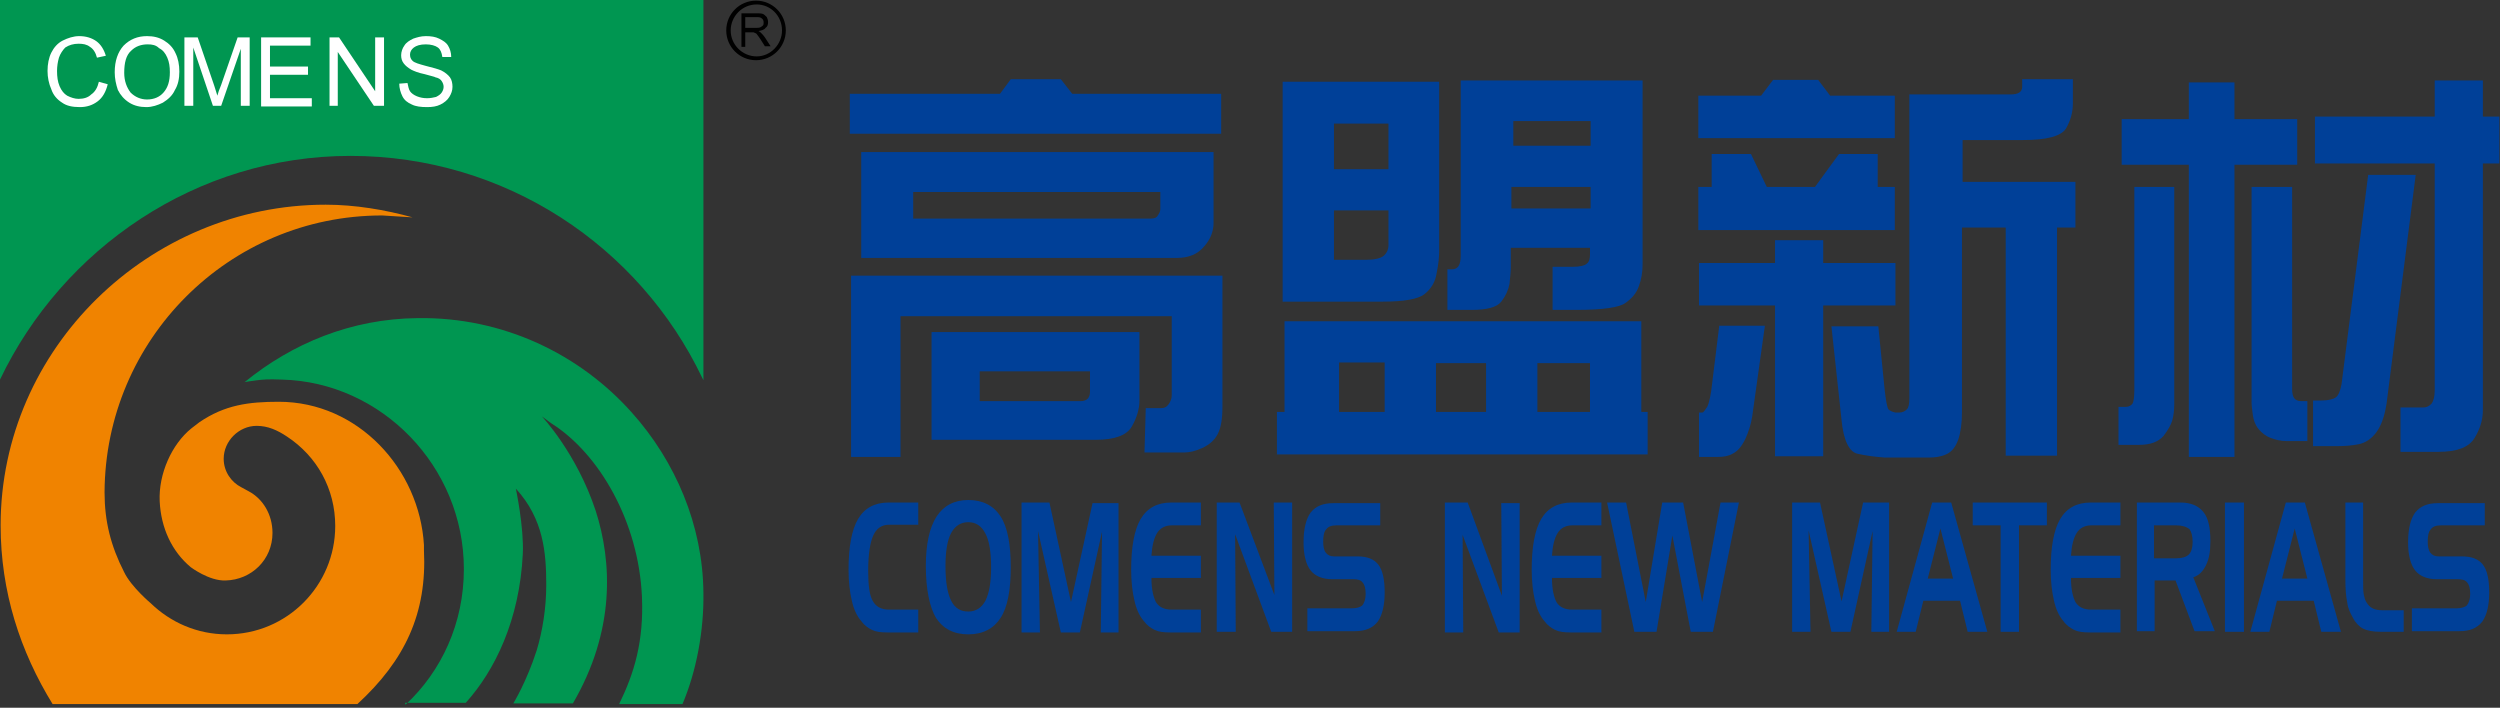 <svg width="219" height="62" viewBox="0 0 219 62" fill="none" xmlns="http://www.w3.org/2000/svg">
<rect x="0" y="0" width="219" height="62" fill="#333333" stroke="none"/>
<g clip-path="url(#clip0_2100_2)">
<path d="M77.885 45.965C77.219 45.965 76.775 46.297 76.497 46.908C76.219 47.519 76.053 48.574 76.053 50.017C76.053 51.238 76.164 52.126 76.442 52.626C76.719 53.126 77.163 53.403 77.885 53.403H80.439V55.402H77.774C77.163 55.402 76.719 55.346 76.386 55.18C76.053 55.013 75.72 54.791 75.442 54.403C75.054 53.958 74.776 53.348 74.61 52.571C74.443 51.849 74.332 50.961 74.332 49.906C74.332 47.907 74.61 46.409 75.165 45.465C75.72 44.521 76.608 44.022 77.829 44.022H80.439V45.965H77.885Z" fill="#004098"/>
<path d="M81.103 49.573C81.103 47.63 81.437 46.187 82.047 45.243C82.658 44.299 83.602 43.8 84.823 43.8C86.1 43.8 87.043 44.299 87.654 45.243C88.265 46.187 88.542 47.686 88.542 49.684C88.542 51.683 88.265 53.182 87.654 54.125C87.043 55.069 86.1 55.569 84.823 55.569C83.546 55.569 82.602 55.069 81.992 54.125C81.437 53.182 81.103 51.627 81.103 49.573ZM84.823 45.743C84.157 45.743 83.657 46.076 83.324 46.687C82.991 47.297 82.824 48.296 82.824 49.573C82.824 50.961 82.991 51.96 83.324 52.626C83.657 53.293 84.157 53.57 84.823 53.57C85.489 53.57 85.989 53.237 86.322 52.626C86.655 51.96 86.821 51.017 86.821 49.684C86.821 48.352 86.655 47.353 86.322 46.742C85.989 46.076 85.489 45.743 84.823 45.743Z" fill="#004098"/>
<path d="M89.655 44.022H91.931L93.818 52.737L95.706 44.077H97.982V55.402H96.427L96.538 46.575L94.596 55.402H92.93L90.932 46.52L91.098 55.402H89.488V44.022H89.655Z" fill="#004098"/>
<path d="M102.643 46.02C102.088 46.02 101.643 46.242 101.366 46.686C101.088 47.13 100.922 47.796 100.866 48.685H105.196V50.628H100.866C100.866 51.627 101.033 52.293 101.255 52.737C101.532 53.181 101.977 53.403 102.643 53.403H105.196V55.402H102.532C101.921 55.402 101.477 55.346 101.144 55.18C100.811 55.013 100.478 54.791 100.2 54.403C99.811 53.958 99.534 53.348 99.367 52.571C99.201 51.849 99.09 50.961 99.09 49.906C99.09 47.907 99.367 46.409 99.922 45.465C100.478 44.521 101.366 44.022 102.587 44.022H105.196V46.02H102.643Z" fill="#004098"/>
<path d="M106.586 44.022H108.584L111.638 52.126L111.582 44.022H113.192V55.346H111.36L108.196 46.797L108.251 55.346H106.586V44.022Z" fill="#004098"/>
<path d="M120.964 46.02H117.078C116.634 46.02 116.356 46.131 116.19 46.353C115.968 46.575 115.912 46.964 115.912 47.464C115.912 47.852 115.968 48.185 116.134 48.407C116.301 48.629 116.523 48.74 116.856 48.74H118.91C119.743 48.74 120.353 48.962 120.742 49.462C121.131 49.962 121.297 50.794 121.297 51.904C121.297 53.07 121.075 53.903 120.686 54.458C120.242 55.013 119.632 55.291 118.688 55.291H114.524V53.292H118.41C118.855 53.292 119.188 53.181 119.354 53.015C119.521 52.793 119.632 52.46 119.632 52.016C119.632 51.516 119.521 51.183 119.354 51.016C119.188 50.794 118.91 50.739 118.521 50.739H116.69C115.857 50.739 115.191 50.461 114.802 49.962C114.413 49.462 114.191 48.629 114.191 47.519C114.191 46.298 114.413 45.465 114.802 44.91C115.246 44.355 115.857 44.077 116.801 44.077H120.909V46.02H120.964Z" fill="#004098"/>
<path d="M126.57 44.022H128.569L131.567 52.182L131.511 44.077H133.121V55.402H131.289L128.125 46.853L128.18 55.402H126.57V44.022Z" fill="#004098"/>
<path d="M137.729 46.02C137.174 46.02 136.729 46.242 136.452 46.686C136.174 47.13 136.008 47.796 135.952 48.685H140.282V50.628H135.952C135.952 51.627 136.119 52.293 136.341 52.737C136.618 53.181 137.062 53.403 137.729 53.403H140.282V55.402H137.618C137.007 55.402 136.563 55.346 136.23 55.18C135.897 55.013 135.564 54.791 135.286 54.403C134.897 53.958 134.62 53.348 134.453 52.571C134.287 51.849 134.176 50.961 134.176 49.906C134.176 47.907 134.453 46.409 135.008 45.465C135.564 44.521 136.452 44.022 137.673 44.022H140.282V46.02H137.729Z" fill="#004098"/>
<path d="M140.781 44.022H142.447L144.168 52.737L145.611 44.022H147.443L149.108 52.737L150.718 44.022H152.328L150.052 55.346H148.109L146.499 46.908L145.111 55.346H143.168L140.781 44.022Z" fill="#004098"/>
<path d="M157.157 44.022H159.433L161.32 52.682L163.208 44.022H165.484V55.346H163.929L164.04 46.52L162.097 55.346H160.432L158.434 46.464L158.6 55.346H156.99V44.022H157.157Z" fill="#004098"/>
<path d="M169.259 44.022H170.925L174.089 55.346H172.368L171.702 52.626H168.482L167.816 55.346H166.15L169.259 44.022ZM169.981 46.297L168.871 50.683H171.091L169.981 46.297Z" fill="#004098"/>
<path d="M175.255 46.02H172.812V44.022H179.308V46.02H176.865V55.346H175.255V46.02Z" fill="#004098"/>
<path d="M183.193 46.02C182.638 46.02 182.194 46.242 181.917 46.686C181.639 47.13 181.473 47.796 181.417 48.685H185.747V50.628H181.417C181.417 51.627 181.584 52.293 181.806 52.737C182.083 53.181 182.527 53.403 183.193 53.403H185.747V55.402H183.082C182.472 55.402 182.028 55.346 181.695 55.18C181.362 55.013 181.028 54.791 180.751 54.403C180.362 53.958 180.085 53.348 179.918 52.571C179.752 51.849 179.641 50.961 179.641 49.906C179.641 47.907 179.918 46.409 180.473 45.465C181.028 44.521 181.917 44.022 183.138 44.022H185.747V46.02H183.193Z" fill="#004098"/>
<path d="M187.135 44.022H191.021C191.909 44.022 192.575 44.299 193.019 44.854C193.463 45.409 193.63 46.242 193.63 47.408C193.63 48.296 193.519 48.962 193.241 49.517C192.964 50.072 192.631 50.406 192.131 50.572L194.018 55.291H192.242L190.577 50.85H188.745V55.291H187.19V44.022H187.135ZM190.632 46.02H188.689V48.907H190.632C191.132 48.907 191.52 48.796 191.742 48.574C191.964 48.352 192.075 47.963 192.075 47.463C192.075 46.964 191.964 46.575 191.798 46.353C191.52 46.131 191.132 46.02 190.632 46.02Z" fill="#004098"/>
<path d="M196.572 55.346H194.906V44.022H196.572V55.346Z" fill="#004098"/>
<path d="M200.238 44.022H201.903L205.067 55.346H203.346L202.68 52.626H199.46L198.794 55.346H197.129L200.238 44.022ZM201.015 46.297L199.905 50.683H202.125L201.015 46.297Z" fill="#004098"/>
<path d="M208.564 55.346C207.842 55.346 207.343 55.235 207.009 55.069C206.676 54.902 206.343 54.569 206.121 54.125C205.899 53.736 205.677 53.292 205.622 52.793C205.511 52.293 205.455 51.627 205.455 50.739V44.022H207.009V50.683C207.009 51.349 207.009 51.793 207.065 52.071C207.12 52.349 207.176 52.571 207.287 52.737C207.454 53.015 207.62 53.181 207.842 53.292C208.064 53.403 208.342 53.459 208.73 53.459H210.562V55.346H208.564Z" fill="#004098"/>
<path d="M217.722 46.02H213.836C213.392 46.02 213.114 46.131 212.948 46.353C212.726 46.575 212.67 46.964 212.67 47.464C212.67 47.852 212.726 48.185 212.892 48.407C213.059 48.629 213.281 48.74 213.614 48.74H215.668C216.501 48.74 217.111 48.962 217.5 49.462C217.888 49.962 218.055 50.794 218.055 51.904C218.055 53.07 217.833 53.903 217.444 54.458C217 55.013 216.39 55.291 215.446 55.291H211.282V53.292H215.168C215.612 53.292 215.945 53.181 216.112 53.015C216.278 52.793 216.39 52.46 216.39 52.016C216.39 51.516 216.278 51.183 216.112 51.016C215.945 50.794 215.668 50.739 215.279 50.739H213.447C212.615 50.739 211.948 50.461 211.56 49.962C211.171 49.462 210.949 48.629 210.949 47.519C210.949 46.298 211.171 45.465 211.56 44.91C212.004 44.355 212.615 44.077 213.558 44.077H217.666V46.02H217.722Z" fill="#004098"/>
<path d="M64.951 4.108V1.166H66.228C66.505 1.166 66.672 1.166 66.839 1.222C66.95 1.277 67.061 1.388 67.172 1.499C67.227 1.61 67.283 1.777 67.283 1.943C67.283 2.165 67.227 2.332 67.061 2.443C66.95 2.609 66.728 2.665 66.45 2.72C66.561 2.776 66.617 2.831 66.672 2.887C66.783 2.998 66.894 3.109 67.005 3.276L67.505 4.053H67.005L66.617 3.442C66.505 3.276 66.394 3.109 66.339 3.053C66.284 2.942 66.172 2.887 66.117 2.887C66.061 2.831 66.006 2.831 65.95 2.831C65.895 2.831 65.839 2.831 65.728 2.831H65.284V4.108H64.951ZM65.34 2.443H66.172C66.339 2.443 66.505 2.443 66.617 2.387C66.728 2.332 66.783 2.276 66.839 2.221C66.894 2.165 66.894 2.054 66.894 1.943C66.894 1.832 66.839 1.666 66.728 1.61C66.617 1.499 66.45 1.499 66.228 1.499H65.284V2.443H65.34Z" fill="black"/>
<path d="M68.504 2.665C68.504 3.886 67.505 4.941 66.284 4.941C65.062 4.941 64.008 3.942 64.008 2.665C64.008 1.444 65.007 0.389 66.284 0.389C67.505 0.389 68.504 1.388 68.504 2.665ZM66.228 0.056C64.785 0.056 63.619 1.221 63.619 2.665C63.619 4.108 64.785 5.274 66.228 5.274C67.672 5.274 68.837 4.108 68.837 2.665C68.837 1.221 67.672 0.056 66.228 0.056Z" fill="black"/>
<path d="M36.138 19.041C33.751 18.375 31.087 17.931 28.533 17.931C13.045 17.931 0.055 30.532 0.055 46.02C0.055 51.849 1.776 57.068 4.607 61.675H31.309C35.472 57.845 37.415 53.737 37.138 48.185V47.741C36.749 41.08 31.364 35.195 24.425 35.195C21.76 35.195 19.706 35.473 17.486 36.972L16.764 37.527C15.043 38.915 13.877 41.524 13.989 43.911C14.1 46.242 15.043 48.296 16.709 49.684C16.709 49.684 18.319 50.906 19.762 50.85C22.038 50.794 23.87 49.018 23.87 46.687C23.87 45.077 23.037 43.689 21.76 43.023L21.15 42.69C20.262 42.245 19.595 41.302 19.595 40.191C19.595 38.637 20.928 37.305 22.482 37.305C23.481 37.305 24.314 37.693 25.147 38.248C27.756 39.969 29.366 42.801 29.366 46.076C29.366 51.294 25.147 55.569 19.873 55.569C17.264 55.569 14.932 54.514 13.211 52.849C13.211 52.849 11.49 51.405 10.88 50.128C9.714 47.852 9.159 45.687 9.159 43.134C9.214 29.755 20.04 18.874 33.474 18.874L36.138 19.041Z" fill="#F08300"/>
<path d="M35.528 61.731C38.692 58.788 40.635 54.569 40.635 49.851C40.635 40.858 33.419 33.474 24.703 33.252C23.426 33.197 23.038 33.252 22.538 33.308C22.038 33.363 21.428 33.474 21.428 33.474C25.591 30.088 30.754 27.923 36.583 27.867C44.077 27.756 50.794 31.032 55.346 36.139C59.177 40.413 61.564 46.02 61.619 51.905C61.675 55.236 61.009 58.788 59.787 61.675H54.236C55.568 58.955 56.401 56.179 56.235 52.293C55.957 45.743 52.515 39.747 48.296 37.083L47.464 36.472C47.464 36.472 50.517 39.692 52.182 44.743C53.626 49.24 53.903 55.236 50.184 61.62H44.965C44.965 61.62 46.131 59.732 47.019 56.956C47.519 55.291 47.852 53.293 47.852 51.239C47.852 48.463 47.63 45.465 45.187 42.801C45.187 42.801 45.909 46.187 45.798 48.518C45.52 54.292 43.355 58.733 40.802 61.564H35.473" fill="#009651"/>
<path d="M0 0H61.62V33.308L61.509 33.086C56.013 21.595 44.3 13.656 30.699 13.656C17.209 13.656 5.496 21.761 0 33.252V0Z" fill="#009651"/>
<path d="M8.661 7.161L9.438 7.383C9.271 8.049 8.994 8.549 8.55 8.882C8.106 9.215 7.606 9.382 6.995 9.382C6.329 9.382 5.829 9.271 5.441 8.993C4.997 8.715 4.664 8.327 4.497 7.827C4.275 7.328 4.164 6.772 4.164 6.217C4.164 5.607 4.275 5.052 4.497 4.607C4.719 4.163 5.052 3.775 5.496 3.553C5.94 3.331 6.44 3.164 6.94 3.164C7.55 3.164 8.05 3.331 8.439 3.608C8.827 3.886 9.105 4.33 9.271 4.885L8.494 5.052C8.383 4.607 8.161 4.274 7.883 4.108C7.606 3.886 7.273 3.83 6.884 3.83C6.44 3.83 6.052 3.941 5.718 4.163C5.496 4.385 5.274 4.718 5.163 5.052C5.052 5.44 4.997 5.829 4.997 6.217C4.997 6.717 5.052 7.161 5.219 7.55C5.385 7.938 5.607 8.216 5.885 8.382C6.218 8.549 6.551 8.66 6.884 8.66C7.328 8.66 7.717 8.549 7.994 8.271C8.328 8.049 8.55 7.661 8.661 7.161Z" fill="white"/>
<path d="M10.049 6.328C10.049 5.329 10.326 4.552 10.826 3.997C11.381 3.442 12.047 3.164 12.88 3.164C13.435 3.164 13.935 3.275 14.379 3.553C14.823 3.83 15.156 4.163 15.378 4.663C15.6 5.107 15.711 5.662 15.711 6.273C15.711 6.883 15.6 7.439 15.323 7.883C15.101 8.382 14.712 8.715 14.268 8.993C13.824 9.215 13.324 9.382 12.825 9.382C12.269 9.382 11.77 9.271 11.326 8.993C10.882 8.715 10.548 8.327 10.326 7.883C10.16 7.383 10.049 6.883 10.049 6.328ZM10.882 6.384C10.882 7.106 11.104 7.661 11.437 8.105C11.825 8.493 12.325 8.715 12.88 8.715C13.491 8.715 13.99 8.493 14.323 8.105C14.712 7.661 14.879 7.106 14.879 6.328C14.879 5.829 14.823 5.44 14.656 5.052C14.49 4.663 14.268 4.385 13.935 4.219C13.657 3.941 13.324 3.886 12.935 3.886C12.38 3.886 11.881 4.052 11.492 4.441C11.048 4.829 10.882 5.496 10.882 6.384Z" fill="white"/>
<path d="M16.154 9.27V3.275H17.32L18.763 7.494C18.874 7.883 18.985 8.16 19.041 8.382C19.096 8.16 19.207 7.827 19.374 7.438L20.817 3.275H21.872V9.27H21.095V4.274L19.374 9.27H18.652L16.931 4.163V9.27H16.154Z" fill="white"/>
<path d="M22.873 9.27V3.275H27.203V3.997H23.65V5.829H26.981V6.55H23.65V8.604H27.314V9.326H22.873V9.27Z" fill="white"/>
<path d="M28.867 9.27V3.275H29.7L32.864 7.994V3.275H33.641V9.27H32.753L29.589 4.552V9.27H28.867Z" fill="white"/>
<path d="M34.975 7.328L35.696 7.272C35.752 7.55 35.807 7.827 35.918 7.994C36.029 8.16 36.251 8.327 36.529 8.438C36.807 8.549 37.084 8.604 37.417 8.604C37.695 8.604 37.972 8.549 38.194 8.493C38.416 8.382 38.583 8.271 38.694 8.105C38.805 7.938 38.861 7.772 38.861 7.605C38.861 7.439 38.805 7.272 38.694 7.106C38.583 6.939 38.416 6.828 38.139 6.772C38.083 6.717 37.75 6.661 37.195 6.495C36.64 6.384 36.251 6.217 36.029 6.106C35.752 5.94 35.53 5.773 35.363 5.551C35.197 5.329 35.141 5.107 35.141 4.829C35.141 4.552 35.252 4.219 35.419 3.997C35.585 3.719 35.863 3.553 36.196 3.386C36.529 3.275 36.862 3.164 37.306 3.164C37.75 3.164 38.139 3.22 38.472 3.386C38.805 3.553 39.083 3.719 39.249 3.997C39.416 4.274 39.527 4.607 39.527 4.996H38.749C38.694 4.607 38.583 4.33 38.361 4.163C38.139 3.997 37.75 3.886 37.306 3.886C36.806 3.886 36.474 3.997 36.251 4.163C36.029 4.33 35.918 4.552 35.918 4.774C35.918 4.996 35.974 5.163 36.14 5.329C36.307 5.496 36.696 5.607 37.306 5.773C37.972 5.94 38.361 6.051 38.639 6.162C38.972 6.328 39.249 6.55 39.416 6.772C39.582 6.994 39.638 7.328 39.638 7.605C39.638 7.938 39.527 8.216 39.36 8.493C39.194 8.771 38.916 8.993 38.583 9.159C38.25 9.326 37.861 9.382 37.417 9.382C36.862 9.382 36.418 9.326 36.085 9.159C35.696 8.993 35.419 8.771 35.252 8.438C35.086 8.105 34.975 7.716 34.975 7.328Z" fill="white"/>
<path d="M87.6 8.216L88.544 6.939H92.929L93.928 8.216H106.974V11.713H74.443V8.216H87.6ZM100.368 35.75H101.756C102.033 35.75 102.2 35.639 102.367 35.417C102.533 35.195 102.644 34.918 102.644 34.64V27.701H78.884V40.025H74.554V24.148H107.085V35.695C107.085 36.805 106.919 37.582 106.641 38.082C106.364 38.582 105.919 38.97 105.309 39.248C104.698 39.525 104.198 39.636 103.754 39.636H100.257L100.368 35.75ZM106.308 13.323V19.541C106.308 20.262 106.03 20.984 105.475 21.595C104.92 22.261 104.143 22.594 103.088 22.594H75.443V13.323H106.308ZM79.995 16.82V19.152H100.701C101.09 19.152 101.312 19.096 101.423 18.874C101.534 18.708 101.645 18.541 101.645 18.319V16.82H79.995ZM81.605 29.089H99.813V35.14C99.813 35.806 99.591 36.583 99.147 37.36C98.703 38.137 97.648 38.526 95.983 38.526H81.605V29.089ZM85.824 32.531V35.14H94.65C95.205 35.14 95.483 34.862 95.483 34.307V32.531H85.824Z" fill="#004098"/>
<path d="M111.859 39.803V36.083H112.526V28.145H143.78V36.083H144.335V39.803H111.859ZM112.359 26.424V7.161H126.071V21.983C126.071 22.483 126.015 23.149 125.849 23.926C125.738 24.703 125.349 25.314 124.794 25.758C124.239 26.202 123.018 26.424 121.075 26.424H112.359ZM121.63 14.822V10.825H116.856V14.822H121.63ZM121.63 18.43H116.856V22.76H119.631C120.353 22.76 120.908 22.649 121.186 22.427C121.463 22.205 121.63 21.872 121.63 21.483V18.43ZM121.297 31.753H117.3V36.083H121.297V31.753ZM130.179 36.083V31.809H125.793V36.083H130.179ZM128.069 7.05H143.891V23.149C143.891 23.87 143.78 24.481 143.557 25.092C143.335 25.702 142.947 26.146 142.392 26.535C141.892 26.924 140.449 27.146 138.117 27.146H136.008V23.371H137.784C138.395 23.371 138.839 23.26 139.005 23.093C139.227 22.927 139.283 22.649 139.283 22.261V21.705H132.344V23.426C132.344 23.815 132.288 24.314 132.233 24.87C132.122 25.425 131.9 25.924 131.511 26.424C131.122 26.924 130.234 27.146 128.957 27.146H126.792V23.593H127.181C127.736 23.593 127.958 23.204 127.958 22.372V7.05H128.069ZM132.399 16.376V18.264H139.338V16.376H132.399ZM132.566 10.603V12.768H139.338V10.603H132.566ZM139.283 36.083V31.809H134.675V36.083H139.283Z" fill="#004098"/>
<path d="M148.831 8.382H154.271L155.326 6.994H159.267L160.322 8.382H165.985V12.102H148.775V8.382H148.831ZM161.099 13.489H164.486V16.376H165.985V20.151H148.775V16.376H149.941V13.489H153.383L154.771 16.376H158.99L161.099 13.489ZM159.712 26.757V39.969H155.493V26.757H148.831V23.038H155.493V21.039H159.712V23.038H166.04V26.757H159.712ZM148.831 40.08V36.139H149.108C149.22 36.139 149.331 35.972 149.553 35.639C149.719 35.306 149.886 34.585 149.997 33.474L150.607 28.534H154.604L153.494 36.472C153.383 37.194 153.161 37.86 152.883 38.471C152.55 39.137 152.217 39.525 151.773 39.747C151.385 39.969 150.94 40.025 150.496 40.025H148.831V40.08ZM166.04 36.139H166.373C166.651 36.139 166.873 36.028 167.039 35.861C167.206 35.695 167.261 35.362 167.261 34.862V8.271H176.143C176.81 8.271 177.143 8.049 177.143 7.605V6.939H181.584V9.048C181.584 9.881 181.362 10.603 180.973 11.269C180.529 11.935 179.308 12.268 177.198 12.268H171.924V15.932H181.806V19.929H180.196V39.914H175.699V19.929H171.869V36.083C171.869 37.083 171.758 37.86 171.536 38.526C171.314 39.137 170.981 39.581 170.481 39.803C169.981 40.025 169.482 40.08 168.982 40.08H165.096C164.264 40.025 163.486 39.914 162.709 39.747C161.988 39.581 161.488 38.582 161.321 36.805L160.433 28.589H164.541L165.096 34.141C165.207 35.14 165.318 35.695 165.429 35.861C165.54 35.972 165.762 36.083 166.04 36.139Z" fill="#004098"/>
<path d="M185.58 38.914V35.639H186.246C186.468 35.639 186.69 35.528 186.801 35.362C186.912 35.195 186.968 34.751 186.968 34.14V16.376H190.465V35.417C190.465 35.917 190.41 36.361 190.299 36.805C190.188 37.194 189.91 37.693 189.522 38.193C189.077 38.692 188.411 38.97 187.357 38.97H185.58V38.914ZM195.739 14.433V40.025H191.742V14.433H185.858V10.436H191.742V7.216H195.739V10.436H201.235V14.433H195.739ZM197.238 16.376H200.791V34.085C200.791 34.418 200.846 34.695 200.957 34.862C201.068 35.029 201.29 35.139 201.568 35.139H202.123V38.637H200.291C199.791 38.637 199.347 38.526 198.903 38.359C198.459 38.193 198.126 37.915 197.849 37.582C197.571 37.249 197.404 36.805 197.349 36.361C197.293 35.917 197.238 35.528 197.238 35.251V16.376ZM202.623 35.084H203.344C203.955 35.084 204.399 34.973 204.621 34.806C204.843 34.64 205.01 34.251 205.121 33.641L207.452 15.321H211.616L209.062 35.362C208.896 36.416 208.618 37.249 208.174 37.86C207.73 38.47 207.175 38.803 206.62 38.914C206.065 39.026 205.454 39.081 204.788 39.081H202.623V35.084ZM202.789 10.214H213.281V7.05H217.5V10.214H218.944V14.322H217.5V35.917C217.5 36.749 217.278 37.527 216.779 38.359C216.279 39.192 215.224 39.581 213.614 39.581H210.284V35.695H212.282C212.56 35.695 212.782 35.584 213.004 35.362C213.17 35.139 213.281 34.751 213.281 34.196V14.322H202.789V10.214Z" fill="#004098"/>
</g>
<defs>
<clipPath id="clip0_2100_2">
<rect width="219" height="61.731" fill="white"/>
</clipPath>
</defs>
</svg>
